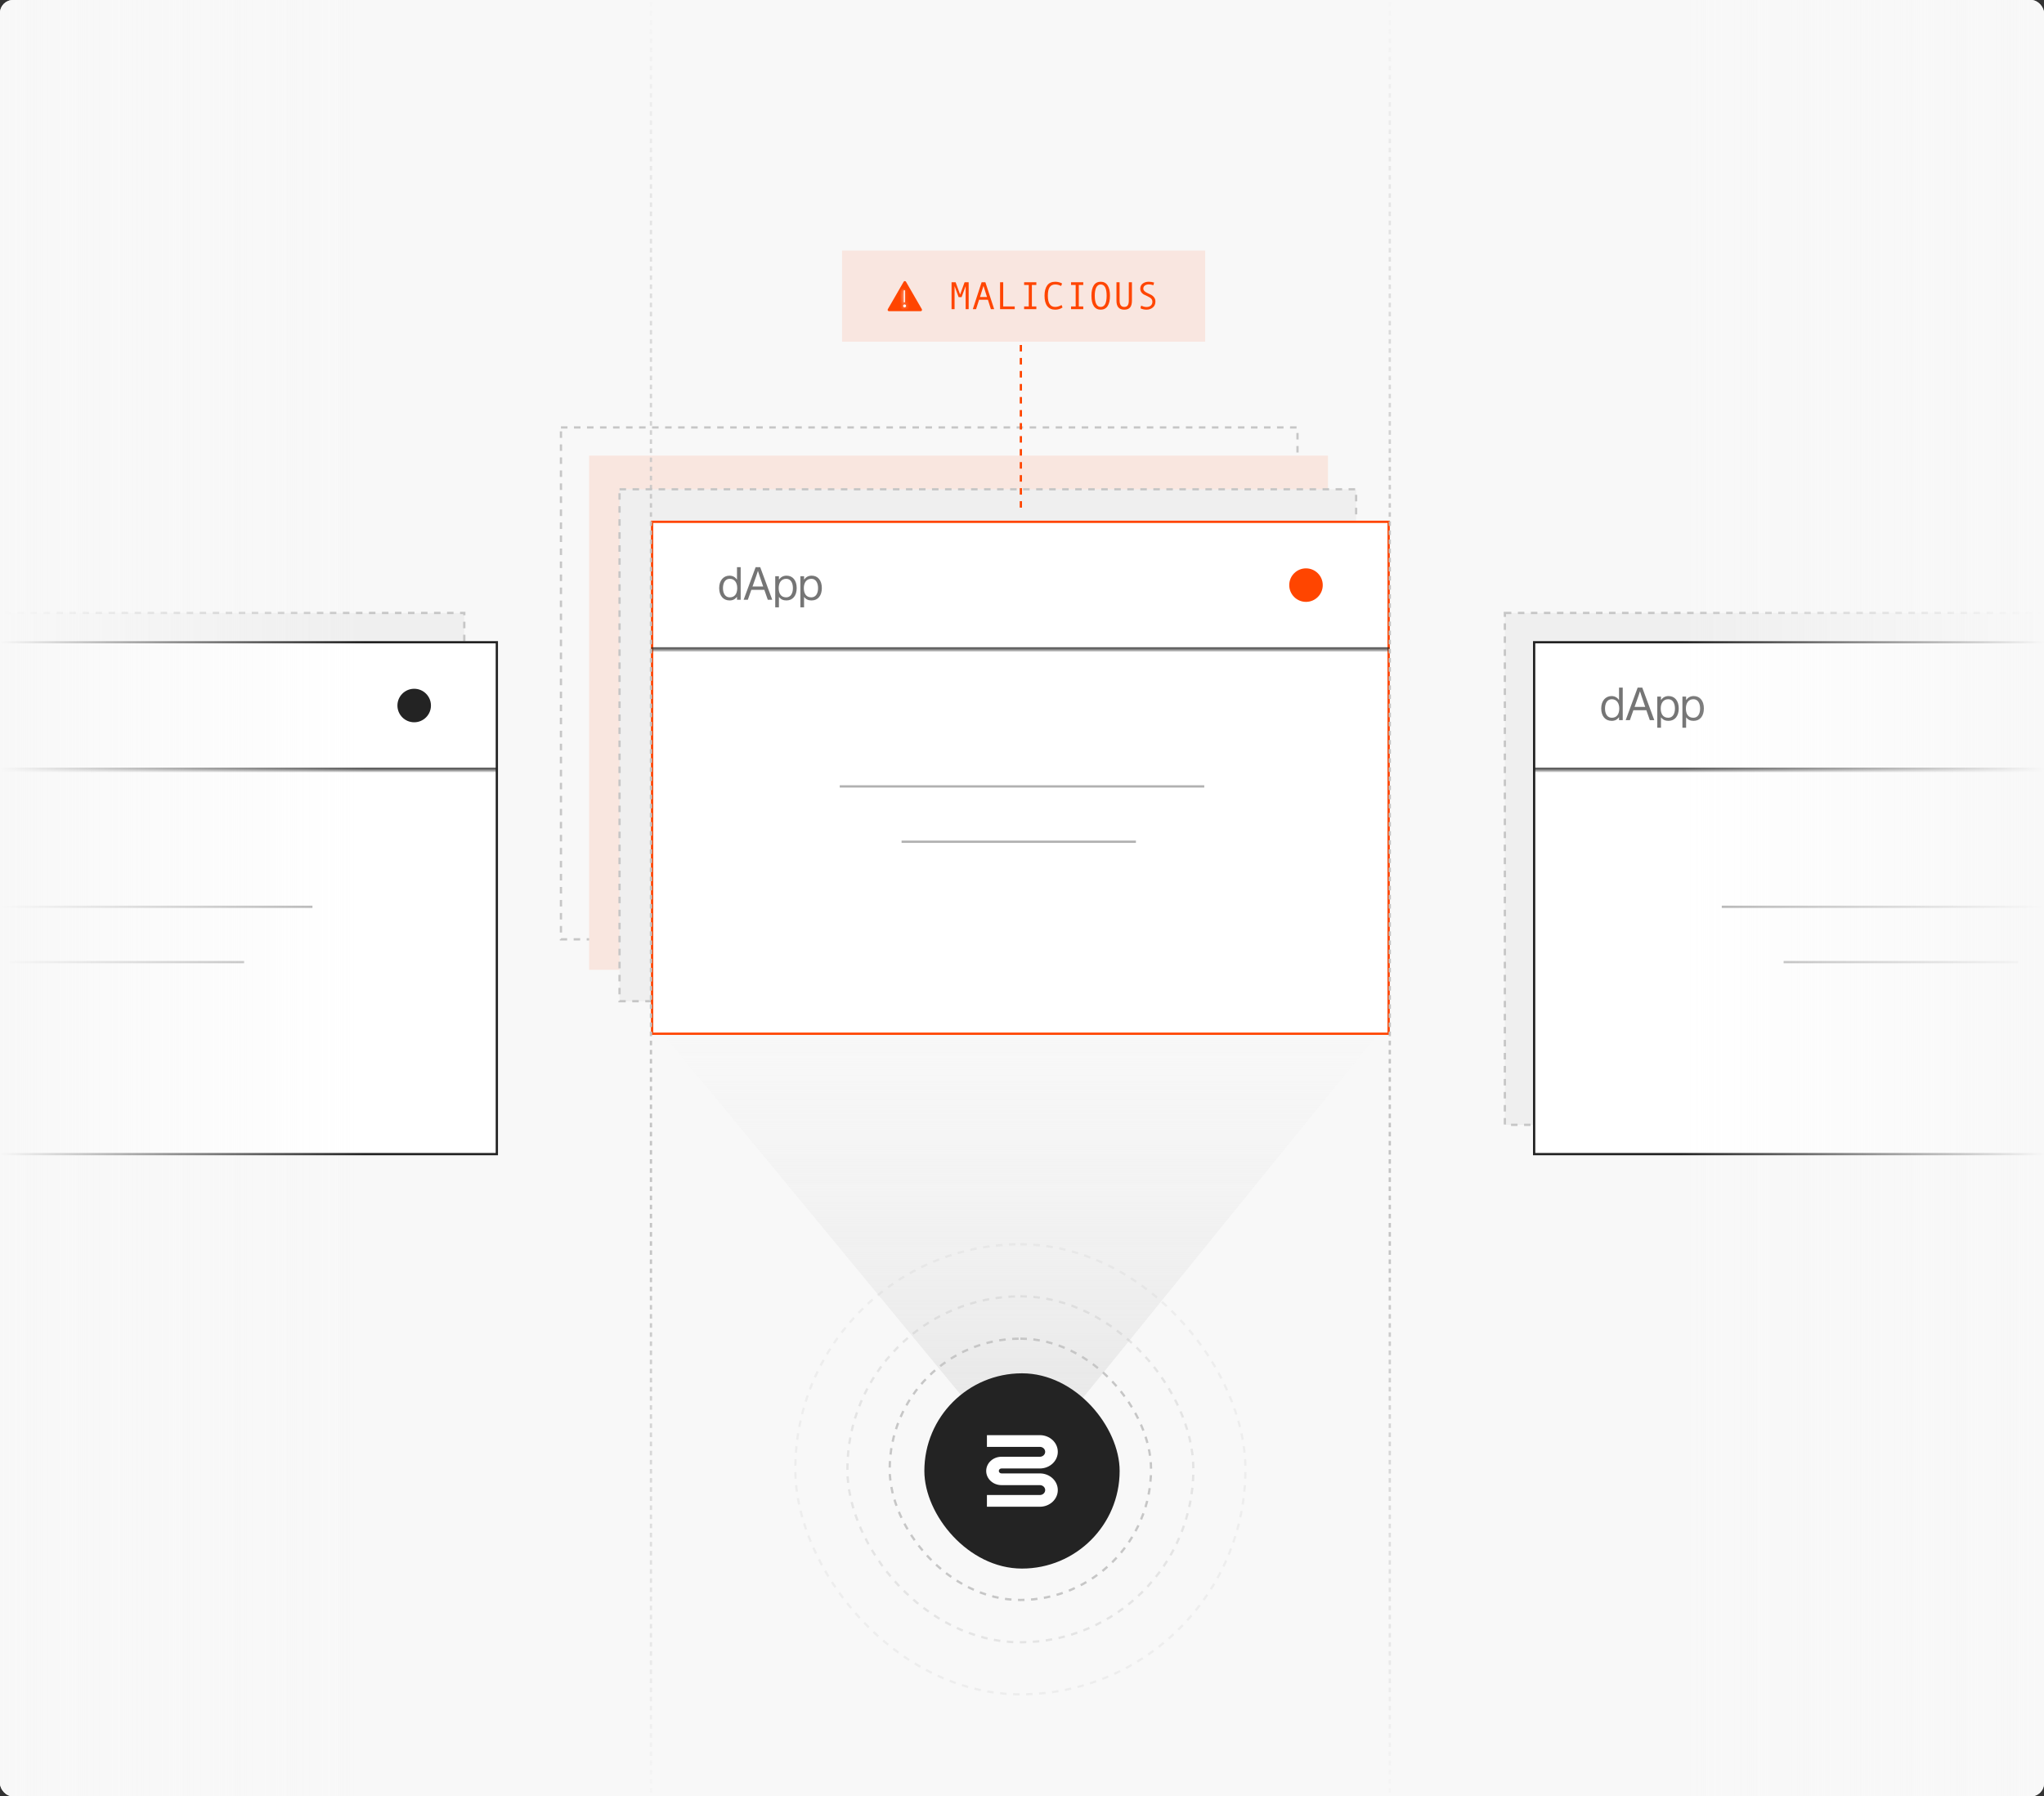 <svg width="628" height="552" viewBox="0 0 628 552" fill="none" xmlns="http://www.w3.org/2000/svg">
<rect x="0" y="0" width="628" height="552" fill="#333333" stroke="none"/>
<g clip-path="url(#clip0_1266_15971)">
<rect width="628" height="552" rx="4" fill="#F8F8F8"/>
<path d="M314.5 452L201 314.5H426L314.5 452Z" fill="url(#paint0_linear_1266_15971)"/>
<rect x="172.35" y="131.349" width="226.3" height="157.3" stroke="#C6C6C6" stroke-width="0.7" stroke-dasharray="2 2"/>
<rect width="227" height="158" transform="translate(181 139.999)" fill="#F9E6DF"/>
<rect x="190.35" y="150.349" width="226.3" height="157.3" fill="#EFEFEF"/>
<rect x="190.35" y="150.349" width="226.3" height="157.3" stroke="#C6C6C6" stroke-width="0.7" stroke-dasharray="2 2"/>
<path d="M211.05 168.198V166.571H222.707V168.198H217.805V181.298H215.952V168.198H211.05ZM226.58 181.586C223.408 181.586 221.43 179.073 221.43 175.984C221.43 172.894 223.408 170.381 226.58 170.381C229.772 170.381 231.708 172.894 231.708 175.984C231.708 179.073 229.772 181.586 226.58 181.586ZM226.58 180.185C228.845 180.185 229.999 178.332 229.999 175.984C229.999 173.636 228.845 171.761 226.58 171.761C224.314 171.761 223.14 173.636 223.14 175.984C223.14 178.332 224.314 180.185 226.58 180.185ZM240.375 181.298L236.605 175.551L235.04 177.034V181.298H233.372V166.571H235.04V175.201L239.716 170.649H241.837L237.759 174.48L242.331 181.298H240.375ZM247.377 181.586C244.123 181.586 242.228 179.073 242.228 175.984C242.228 172.894 244.246 170.381 247.274 170.381C250.467 170.381 252.176 172.853 252.176 176.375H243.937C244.061 178.538 245.235 180.185 247.377 180.185C248.922 180.185 249.952 179.444 250.322 178.002H251.949C251.455 180.288 249.787 181.586 247.377 181.586ZM247.274 171.7C245.297 171.7 244.226 173.183 243.979 175.119H250.384C250.281 172.997 249.19 171.7 247.274 171.7ZM255.476 170.649V172.05H255.517C256.279 171.041 257.35 170.402 258.895 170.402C261.119 170.402 262.478 171.617 262.478 173.821V181.298H260.81V173.965C260.81 172.585 259.904 171.803 258.4 171.803C256.711 171.803 255.476 172.997 255.476 174.748V181.298H253.807V170.649H255.476ZM268.726 181.607C265.801 181.607 264.174 180.227 264.009 177.837H265.719C265.945 179.691 267.181 180.206 268.767 180.206C270.518 180.206 271.239 179.444 271.239 178.455C271.239 177.261 270.415 176.952 268.458 176.54C266.357 176.107 264.483 175.675 264.483 173.347C264.483 171.576 265.842 170.423 268.314 170.423C270.95 170.423 272.248 171.679 272.495 173.759H270.785C270.621 172.359 269.859 171.741 268.273 171.741C266.749 171.741 266.131 172.421 266.131 173.265C266.131 174.418 267.16 174.645 268.994 175.016C271.136 175.448 272.927 175.922 272.927 178.373C272.927 180.515 271.177 181.607 268.726 181.607Z" fill="#757575"/>
<circle cx="391.255" cy="174.298" r="5.149" fill="#232323"/>
<rect x="200.35" y="160.349" width="226.3" height="157.3" fill="white"/>
<rect x="200.35" y="160.349" width="226.3" height="157.3" stroke="#FF4500" stroke-width="0.7"/>
<mask id="path-8-inside-1_1266_15971" fill="white">
<path d="M200 159.999H427V199.596H200V159.999Z"/>
</mask>
<path d="M427 198.896H200V200.296H427V198.896Z" fill="#232323" mask="url(#path-8-inside-1_1266_15971)"/>
<path d="M224.167 184.508C222.193 184.508 220.961 183.024 220.961 180.7C220.961 178.292 222.347 176.892 224.139 176.892C225.161 176.892 225.945 177.396 226.407 178.082H226.435V174.288H227.569V184.298H226.435V183.416H226.407C225.861 184.116 225.189 184.508 224.167 184.508ZM224.209 183.556C225.819 183.556 226.505 182.352 226.505 180.714C226.505 179.034 225.693 177.858 224.195 177.858C222.823 177.858 222.123 179.09 222.123 180.714C222.123 182.352 222.823 183.556 224.209 183.556ZM228.475 184.298L232.157 174.288H233.571L237.267 184.298H235.895L234.831 181.246H230.841L229.763 184.298H228.475ZM232.395 176.864L231.205 180.224H234.481L233.333 176.864C233.137 176.304 232.885 175.45 232.885 175.45H232.857C232.857 175.45 232.591 176.29 232.395 176.864ZM238.183 186.622V177.06H239.317V178.082H239.345C239.891 177.34 240.619 176.892 241.669 176.892C243.503 176.892 244.777 178.292 244.777 180.7C244.777 183.024 243.587 184.508 241.627 184.508C240.647 184.508 239.947 184.214 239.345 183.444H239.317V186.622H238.183ZM241.543 183.556C242.929 183.556 243.615 182.352 243.615 180.714C243.615 179.09 242.929 177.858 241.557 177.858C239.975 177.858 239.247 179.146 239.247 180.714C239.247 182.282 239.877 183.556 241.543 183.556ZM245.908 186.622V177.06H247.042V178.082H247.07C247.616 177.34 248.344 176.892 249.394 176.892C251.228 176.892 252.502 178.292 252.502 180.7C252.502 183.024 251.312 184.508 249.352 184.508C248.372 184.508 247.672 184.214 247.07 183.444H247.042V186.622H245.908ZM249.268 183.556C250.654 183.556 251.34 182.352 251.34 180.714C251.34 179.09 250.654 177.858 249.282 177.858C247.7 177.858 246.972 179.146 246.972 180.714C246.972 182.282 247.602 183.556 249.268 183.556Z" fill="#757575"/>
<circle cx="401.255" cy="179.798" r="5.149" fill="#FF4500"/>
<line x1="258" y1="241.65" x2="370" y2="241.65" stroke="#B1B1B1" stroke-width="0.7"/>
<line x1="277" y1="258.65" x2="349" y2="258.65" stroke="#B1B1B1" stroke-width="0.7"/>
<line x1="313.65" y1="155.999" x2="313.65" y2="104.999" stroke="#FF4500" stroke-width="0.7" stroke-dasharray="2 2"/>
<rect x="462.35" y="188.35" width="225.3" height="157.3" fill="#EFEFEF"/>
<rect x="462.35" y="188.35" width="225.3" height="157.3" stroke="#C6C6C6" stroke-width="0.7" stroke-dasharray="2 2"/>
<path d="M483.05 206.199V204.572H494.707V206.199H489.805V219.298H487.952V206.199H483.05ZM498.58 219.587C495.408 219.587 493.43 217.074 493.43 213.984C493.43 210.895 495.408 208.382 498.58 208.382C501.772 208.382 503.708 210.895 503.708 213.984C503.708 217.074 501.772 219.587 498.58 219.587ZM498.58 218.186C500.845 218.186 501.999 216.332 501.999 213.984C501.999 211.636 500.845 209.762 498.58 209.762C496.314 209.762 495.14 211.636 495.14 213.984C495.14 216.332 496.314 218.186 498.58 218.186ZM512.375 219.298L508.605 213.552L507.04 215.035V219.298H505.372V204.572H507.04V213.202L511.716 208.65H513.837L509.759 212.481L514.331 219.298H512.375ZM519.377 219.587C516.123 219.587 514.228 217.074 514.228 213.984C514.228 210.895 516.246 208.382 519.274 208.382C522.467 208.382 524.176 210.854 524.176 214.376H515.937C516.061 216.538 517.235 218.186 519.377 218.186C520.922 218.186 521.952 217.445 522.322 216.003H523.949C523.455 218.289 521.787 219.587 519.377 219.587ZM519.274 209.7C517.297 209.7 516.226 211.183 515.979 213.119H522.384C522.281 210.998 521.19 209.7 519.274 209.7ZM527.476 208.65V210.05H527.517C528.279 209.041 529.35 208.403 530.895 208.403C533.119 208.403 534.478 209.618 534.478 211.822V219.298H532.81V211.966C532.81 210.586 531.904 209.803 530.4 209.803C528.711 209.803 527.476 210.998 527.476 212.749V219.298H525.807V208.65H527.476ZM540.726 219.607C537.801 219.607 536.174 218.227 536.009 215.838H537.719C537.945 217.692 539.181 218.207 540.767 218.207C542.518 218.207 543.239 217.445 543.239 216.456C543.239 215.261 542.415 214.952 540.458 214.54C538.357 214.108 536.483 213.675 536.483 211.348C536.483 209.577 537.842 208.423 540.314 208.423C542.95 208.423 544.248 209.68 544.495 211.76H542.785C542.621 210.359 541.859 209.741 540.273 209.741C538.749 209.741 538.131 210.421 538.131 211.266C538.131 212.419 539.16 212.646 540.994 213.016C543.136 213.449 544.927 213.923 544.927 216.374C544.927 218.516 543.177 219.607 540.726 219.607Z" fill="#757575"/>
<rect x="471.35" y="197.35" width="226.3" height="157.3" fill="white"/>
<rect x="471.35" y="197.35" width="226.3" height="157.3" stroke="#232323" stroke-width="0.7"/>
<mask id="path-18-inside-2_1266_15971" fill="white">
<path d="M471 197H698V236.596H471V197Z"/>
</mask>
<path d="M698 235.896H471V237.296H698V235.896Z" fill="#232323" mask="url(#path-18-inside-2_1266_15971)"/>
<path d="M495.167 221.508C493.193 221.508 491.961 220.024 491.961 217.7C491.961 215.292 493.347 213.892 495.139 213.892C496.161 213.892 496.945 214.396 497.407 215.082H497.435V211.288H498.569V221.298H497.435V220.416H497.407C496.861 221.116 496.189 221.508 495.167 221.508ZM495.209 220.556C496.819 220.556 497.505 219.352 497.505 217.714C497.505 216.034 496.693 214.858 495.195 214.858C493.823 214.858 493.123 216.09 493.123 217.714C493.123 219.352 493.823 220.556 495.209 220.556ZM499.475 221.298L503.157 211.288H504.571L508.267 221.298H506.895L505.831 218.246H501.841L500.763 221.298H499.475ZM503.395 213.864L502.205 217.224H505.481L504.333 213.864C504.137 213.304 503.885 212.45 503.885 212.45H503.857C503.857 212.45 503.591 213.29 503.395 213.864ZM509.183 223.622V214.06H510.317V215.082H510.345C510.891 214.34 511.619 213.892 512.669 213.892C514.503 213.892 515.777 215.292 515.777 217.7C515.777 220.024 514.587 221.508 512.627 221.508C511.647 221.508 510.947 221.214 510.345 220.444H510.317V223.622H509.183ZM512.543 220.556C513.929 220.556 514.615 219.352 514.615 217.714C514.615 216.09 513.929 214.858 512.557 214.858C510.975 214.858 510.247 216.146 510.247 217.714C510.247 219.282 510.877 220.556 512.543 220.556ZM516.908 223.622V214.06H518.042V215.082H518.07C518.616 214.34 519.344 213.892 520.394 213.892C522.228 213.892 523.502 215.292 523.502 217.7C523.502 220.024 522.312 221.508 520.352 221.508C519.372 221.508 518.672 221.214 518.07 220.444H518.042V223.622H516.908ZM520.268 220.556C521.654 220.556 522.34 219.352 522.34 217.714C522.34 216.09 521.654 214.858 520.282 214.858C518.7 214.858 517.972 216.146 517.972 217.714C517.972 219.282 518.602 220.556 520.268 220.556Z" fill="#757575"/>
<line x1="529" y1="278.65" x2="641" y2="278.65" stroke="#B1B1B1" stroke-width="0.7"/>
<line x1="548" y1="295.65" x2="620" y2="295.65" stroke="#B1B1B1" stroke-width="0.7"/>
<rect x="-82.65" y="188.35" width="225.3" height="157.3" fill="#EFEFEF"/>
<rect x="-82.65" y="188.35" width="225.3" height="157.3" stroke="#C6C6C6" stroke-width="0.7" stroke-dasharray="2 2"/>
<circle cx="117.255" cy="212.298" r="5.149" fill="#232323"/>
<rect x="-73.65" y="197.35" width="226.3" height="157.3" fill="white"/>
<rect x="-73.65" y="197.35" width="226.3" height="157.3" stroke="#232323" stroke-width="0.7"/>
<mask id="path-26-inside-3_1266_15971" fill="white">
<path d="M-74 197H153V236.596H-74V197Z"/>
</mask>
<path d="M153 235.896H-74V237.296H153V235.896Z" fill="#232323" mask="url(#path-26-inside-3_1266_15971)"/>
<circle cx="127.255" cy="216.798" r="5.149" fill="#232323"/>
<line x1="-16" y1="278.65" x2="96" y2="278.65" stroke="#B1B1B1" stroke-width="0.7"/>
<line x1="3" y1="295.65" x2="75" y2="295.65" stroke="#B1B1B1" stroke-width="0.7"/>
<rect width="112" height="552" fill="url(#paint1_linear_1266_15971)"/>
<rect width="112" height="552" transform="matrix(-1 0 0 1 628 0)" fill="url(#paint2_linear_1266_15971)"/>
<rect width="111.562" height="28" transform="translate(258.719 77)" fill="#FF4500" fill-opacity="0.1"/>
<path d="M277.643 86.578C277.802 86.303 278.198 86.303 278.357 86.578L283.225 95.01C283.384 95.285 283.186 95.628 282.868 95.628H273.132C272.814 95.628 272.616 95.285 272.775 95.01L277.643 86.578Z" fill="#FF4500"/>
<mask id="path-34-inside-4_1266_15971" fill="white">
<path fill-rule="evenodd" clip-rule="evenodd" d="M277.67 89.217V92.9H278.042V89.217H277.67ZM277.93 94.453C277.68 94.453 277.478 94.251 277.478 94.001C277.478 93.752 277.68 93.549 277.93 93.549C278.179 93.549 278.381 93.752 278.381 94.001C278.381 94.251 278.179 94.453 277.93 94.453Z"/>
</mask>
<path fill-rule="evenodd" clip-rule="evenodd" d="M277.67 89.217V92.9H278.042V89.217H277.67ZM277.93 94.453C277.68 94.453 277.478 94.251 277.478 94.001C277.478 93.752 277.68 93.549 277.93 93.549C278.179 93.549 278.381 93.752 278.381 94.001C278.381 94.251 278.179 94.453 277.93 94.453Z" fill="white"/>
<path d="M277.67 92.9H275.297V95.274H277.67V92.9ZM277.67 89.217V86.844H275.297V89.217H277.67ZM278.042 92.9V95.274H280.416V92.9H278.042ZM278.042 89.217H280.416V86.844H278.042V89.217ZM280.044 92.9V89.217H275.297V92.9H280.044ZM278.042 90.527H277.67V95.274H278.042V90.527ZM275.669 89.217V92.9H280.416V89.217H275.669ZM277.67 91.591H278.042V86.844H277.67V91.591ZM275.104 94.001C275.104 95.562 276.369 96.827 277.93 96.827V92.08C278.991 92.08 279.851 92.94 279.851 94.001H275.104ZM277.93 91.176C276.369 91.176 275.104 92.441 275.104 94.001H279.851C279.851 95.063 278.991 95.923 277.93 95.923V91.176ZM280.755 94.001C280.755 92.441 279.49 91.176 277.93 91.176V95.923C276.868 95.923 276.008 95.063 276.008 94.001H280.755ZM277.93 96.827C279.49 96.827 280.755 95.562 280.755 94.001H276.008C276.008 92.94 276.868 92.08 277.93 92.08V96.827Z" fill="white" mask="url(#path-34-inside-4_1266_15971)"/>
<path d="M297.613 95H296.688V87.91L295.439 91.303H294.531L293.283 87.91V95H292.357V86.732H293.605L294.988 90.5L296.365 86.732H297.613V95ZM305.447 95H304.439L303.525 92.106H300.812L299.887 95H298.891L301.592 86.732H302.746L305.447 95ZM303.25 91.268L302.166 87.846L301.088 91.268H303.25ZM311.764 95H307.264V86.732H308.225V94.162H311.764V95ZM318.408 95H314.652V94.162H316.076V87.57H314.652V86.732H318.408V87.57H317.037V94.162H318.408V95ZM326.453 94.484C325.805 94.934 325.053 95.158 324.197 95.158C323.127 95.158 322.312 94.791 321.754 94.057C321.199 93.322 320.922 92.26 320.922 90.869C320.922 89.525 321.191 88.475 321.73 87.717C322.27 86.955 323.092 86.574 324.197 86.574C324.596 86.574 324.99 86.625 325.381 86.727C325.771 86.828 326.086 86.963 326.324 87.131L326.008 87.887C325.457 87.574 324.854 87.418 324.197 87.418C323.436 87.418 322.869 87.695 322.498 88.25C322.127 88.801 321.941 89.674 321.941 90.869C321.941 93.166 322.693 94.314 324.197 94.314C324.834 94.314 325.486 94.119 326.154 93.728L326.453 94.484ZM332.822 95H329.066V94.162H330.49V87.57H329.066V86.732H332.822V87.57H331.451V94.162H332.822V95ZM338.178 86.574C339.104 86.574 339.809 86.941 340.293 87.676C340.781 88.406 341.025 89.471 341.025 90.869C341.025 92.26 340.783 93.322 340.299 94.057C339.814 94.791 339.107 95.158 338.178 95.158C337.256 95.158 336.551 94.793 336.062 94.062C335.578 93.328 335.336 92.264 335.336 90.869C335.336 89.475 335.578 88.41 336.062 87.676C336.547 86.941 337.252 86.574 338.178 86.574ZM338.178 94.314C339.396 94.314 340.006 93.166 340.006 90.869C340.006 88.568 339.396 87.418 338.178 87.418C337.584 87.418 337.131 87.717 336.818 88.314C336.51 88.908 336.355 89.76 336.355 90.869C336.355 91.99 336.51 92.846 336.818 93.436C337.127 94.022 337.58 94.314 338.178 94.314ZM347.775 92.398C347.775 93.356 347.58 94.055 347.189 94.496C346.803 94.938 346.213 95.158 345.42 95.158C343.822 95.158 343.023 94.246 343.023 92.422V86.732H343.984V92.334C343.984 93.654 344.463 94.314 345.42 94.314C345.9 94.314 346.252 94.158 346.475 93.846C346.701 93.533 346.814 93.025 346.814 92.322V86.732H347.775V92.398ZM354.367 87.647C353.875 87.478 353.408 87.394 352.967 87.394C352.467 87.394 352.059 87.51 351.742 87.74C351.43 87.967 351.273 88.291 351.273 88.713C351.273 89.213 351.686 89.652 352.51 90.031C353.119 90.312 353.521 90.508 353.717 90.617C353.916 90.727 354.117 90.877 354.32 91.068C354.523 91.26 354.686 91.486 354.807 91.748C354.932 92.006 354.994 92.297 354.994 92.621C354.994 93.426 354.723 94.051 354.18 94.496C353.641 94.938 353.004 95.158 352.27 95.158C351.559 95.158 350.936 95.018 350.4 94.736L350.6 93.91C351.229 94.195 351.777 94.338 352.246 94.338C352.793 94.338 353.23 94.197 353.559 93.916C353.891 93.631 354.057 93.24 354.057 92.744C354.057 92.377 353.949 92.066 353.734 91.812C353.52 91.555 353.123 91.293 352.545 91.027C351.951 90.754 351.566 90.568 351.391 90.471C351.219 90.369 351.047 90.231 350.875 90.055C350.703 89.879 350.57 89.682 350.477 89.463C350.383 89.244 350.336 89.006 350.336 88.748C350.336 88.064 350.582 87.531 351.074 87.148C351.566 86.766 352.189 86.574 352.943 86.574C353.494 86.574 354.041 86.658 354.584 86.826L354.367 87.647Z" fill="#FF4500"/>
<rect x="284" y="422" width="60" height="60" rx="30" fill="#232323"/>
<path fill-rule="evenodd" clip-rule="evenodd" d="M319.487 444.601H303.224V441H319.487C322.532 441 325 443.293 325 446.121C325 448.949 322.532 451.242 319.487 451.242H307.693C307.242 451.242 306.877 451.582 306.877 452C306.877 452.419 307.242 452.759 307.693 452.759H319.488C322.532 452.759 325 455.052 325 457.879C325 460.707 322.532 463 319.488 463H303.224V459.399H319.488C320.391 459.399 321.123 458.719 321.123 457.879C321.123 457.04 320.391 456.36 319.488 456.36H307.693C305.101 456.36 303 454.408 303 452C303 449.593 305.101 447.641 307.693 447.641H319.487C320.391 447.641 321.123 446.96 321.123 446.121C321.123 445.282 320.391 444.601 319.487 444.601Z" fill="white"/>
<rect x="273.35" y="411.35" width="80.3" height="80.3" rx="40.15" stroke="#C6C6C6" stroke-width="0.7" stroke-dasharray="2 2"/>
<rect x="260.35" y="398.35" width="106.3" height="106.3" rx="53.15" stroke="#C6C6C6" stroke-opacity="0.4" stroke-width="0.7" stroke-dasharray="2 2"/>
<rect x="244.35" y="382.35" width="138.3" height="138.3" rx="69.15" stroke="#C6C6C6" stroke-opacity="0.2" stroke-width="0.7" stroke-dasharray="2 2"/>
<path d="M427 -5L427 561" stroke="url(#paint3_linear_1266_15971)" stroke-width="0.7" stroke-miterlimit="10" stroke-dasharray="1.4 1.4"/>
<path d="M200 -5L200 561" stroke="url(#paint4_linear_1266_15971)" stroke-width="0.7" stroke-miterlimit="10" stroke-dasharray="1.4 1.4"/>
</g>
<defs>
<linearGradient id="paint0_linear_1266_15971" x1="313.5" y1="314.5" x2="313.5" y2="452" gradientUnits="userSpaceOnUse">
<stop stop-color="#EEEEEE" stop-opacity="0"/>
<stop offset="1" stop-color="#E4E4E4"/>
</linearGradient>
<linearGradient id="paint1_linear_1266_15971" x1="0" y1="276" x2="112" y2="276" gradientUnits="userSpaceOnUse">
<stop stop-color="#F8F8F8"/>
<stop offset="1" stop-color="#F8F8F8" stop-opacity="0"/>
</linearGradient>
<linearGradient id="paint2_linear_1266_15971" x1="0" y1="276" x2="112" y2="276" gradientUnits="userSpaceOnUse">
<stop stop-color="#F8F8F8"/>
<stop offset="1" stop-color="#F8F8F8" stop-opacity="0"/>
</linearGradient>
<linearGradient id="paint3_linear_1266_15971" x1="427.5" y1="-5" x2="427.5" y2="561" gradientUnits="userSpaceOnUse">
<stop stop-color="#C3C3C3" stop-opacity="0"/>
<stop offset="0.325" stop-color="#C3C3C3"/>
<stop offset="0.685" stop-color="#C3C3C3"/>
<stop offset="1" stop-color="#C3C3C3" stop-opacity="0"/>
</linearGradient>
<linearGradient id="paint4_linear_1266_15971" x1="200.5" y1="-5" x2="200.5" y2="561" gradientUnits="userSpaceOnUse">
<stop stop-color="#C3C3C3" stop-opacity="0"/>
<stop offset="0.325" stop-color="#C3C3C3"/>
<stop offset="0.685" stop-color="#C3C3C3"/>
<stop offset="1" stop-color="#C3C3C3" stop-opacity="0"/>
</linearGradient>
<clipPath id="clip0_1266_15971">
<rect width="628" height="552" rx="4" fill="white"/>
</clipPath>
</defs>
</svg>

